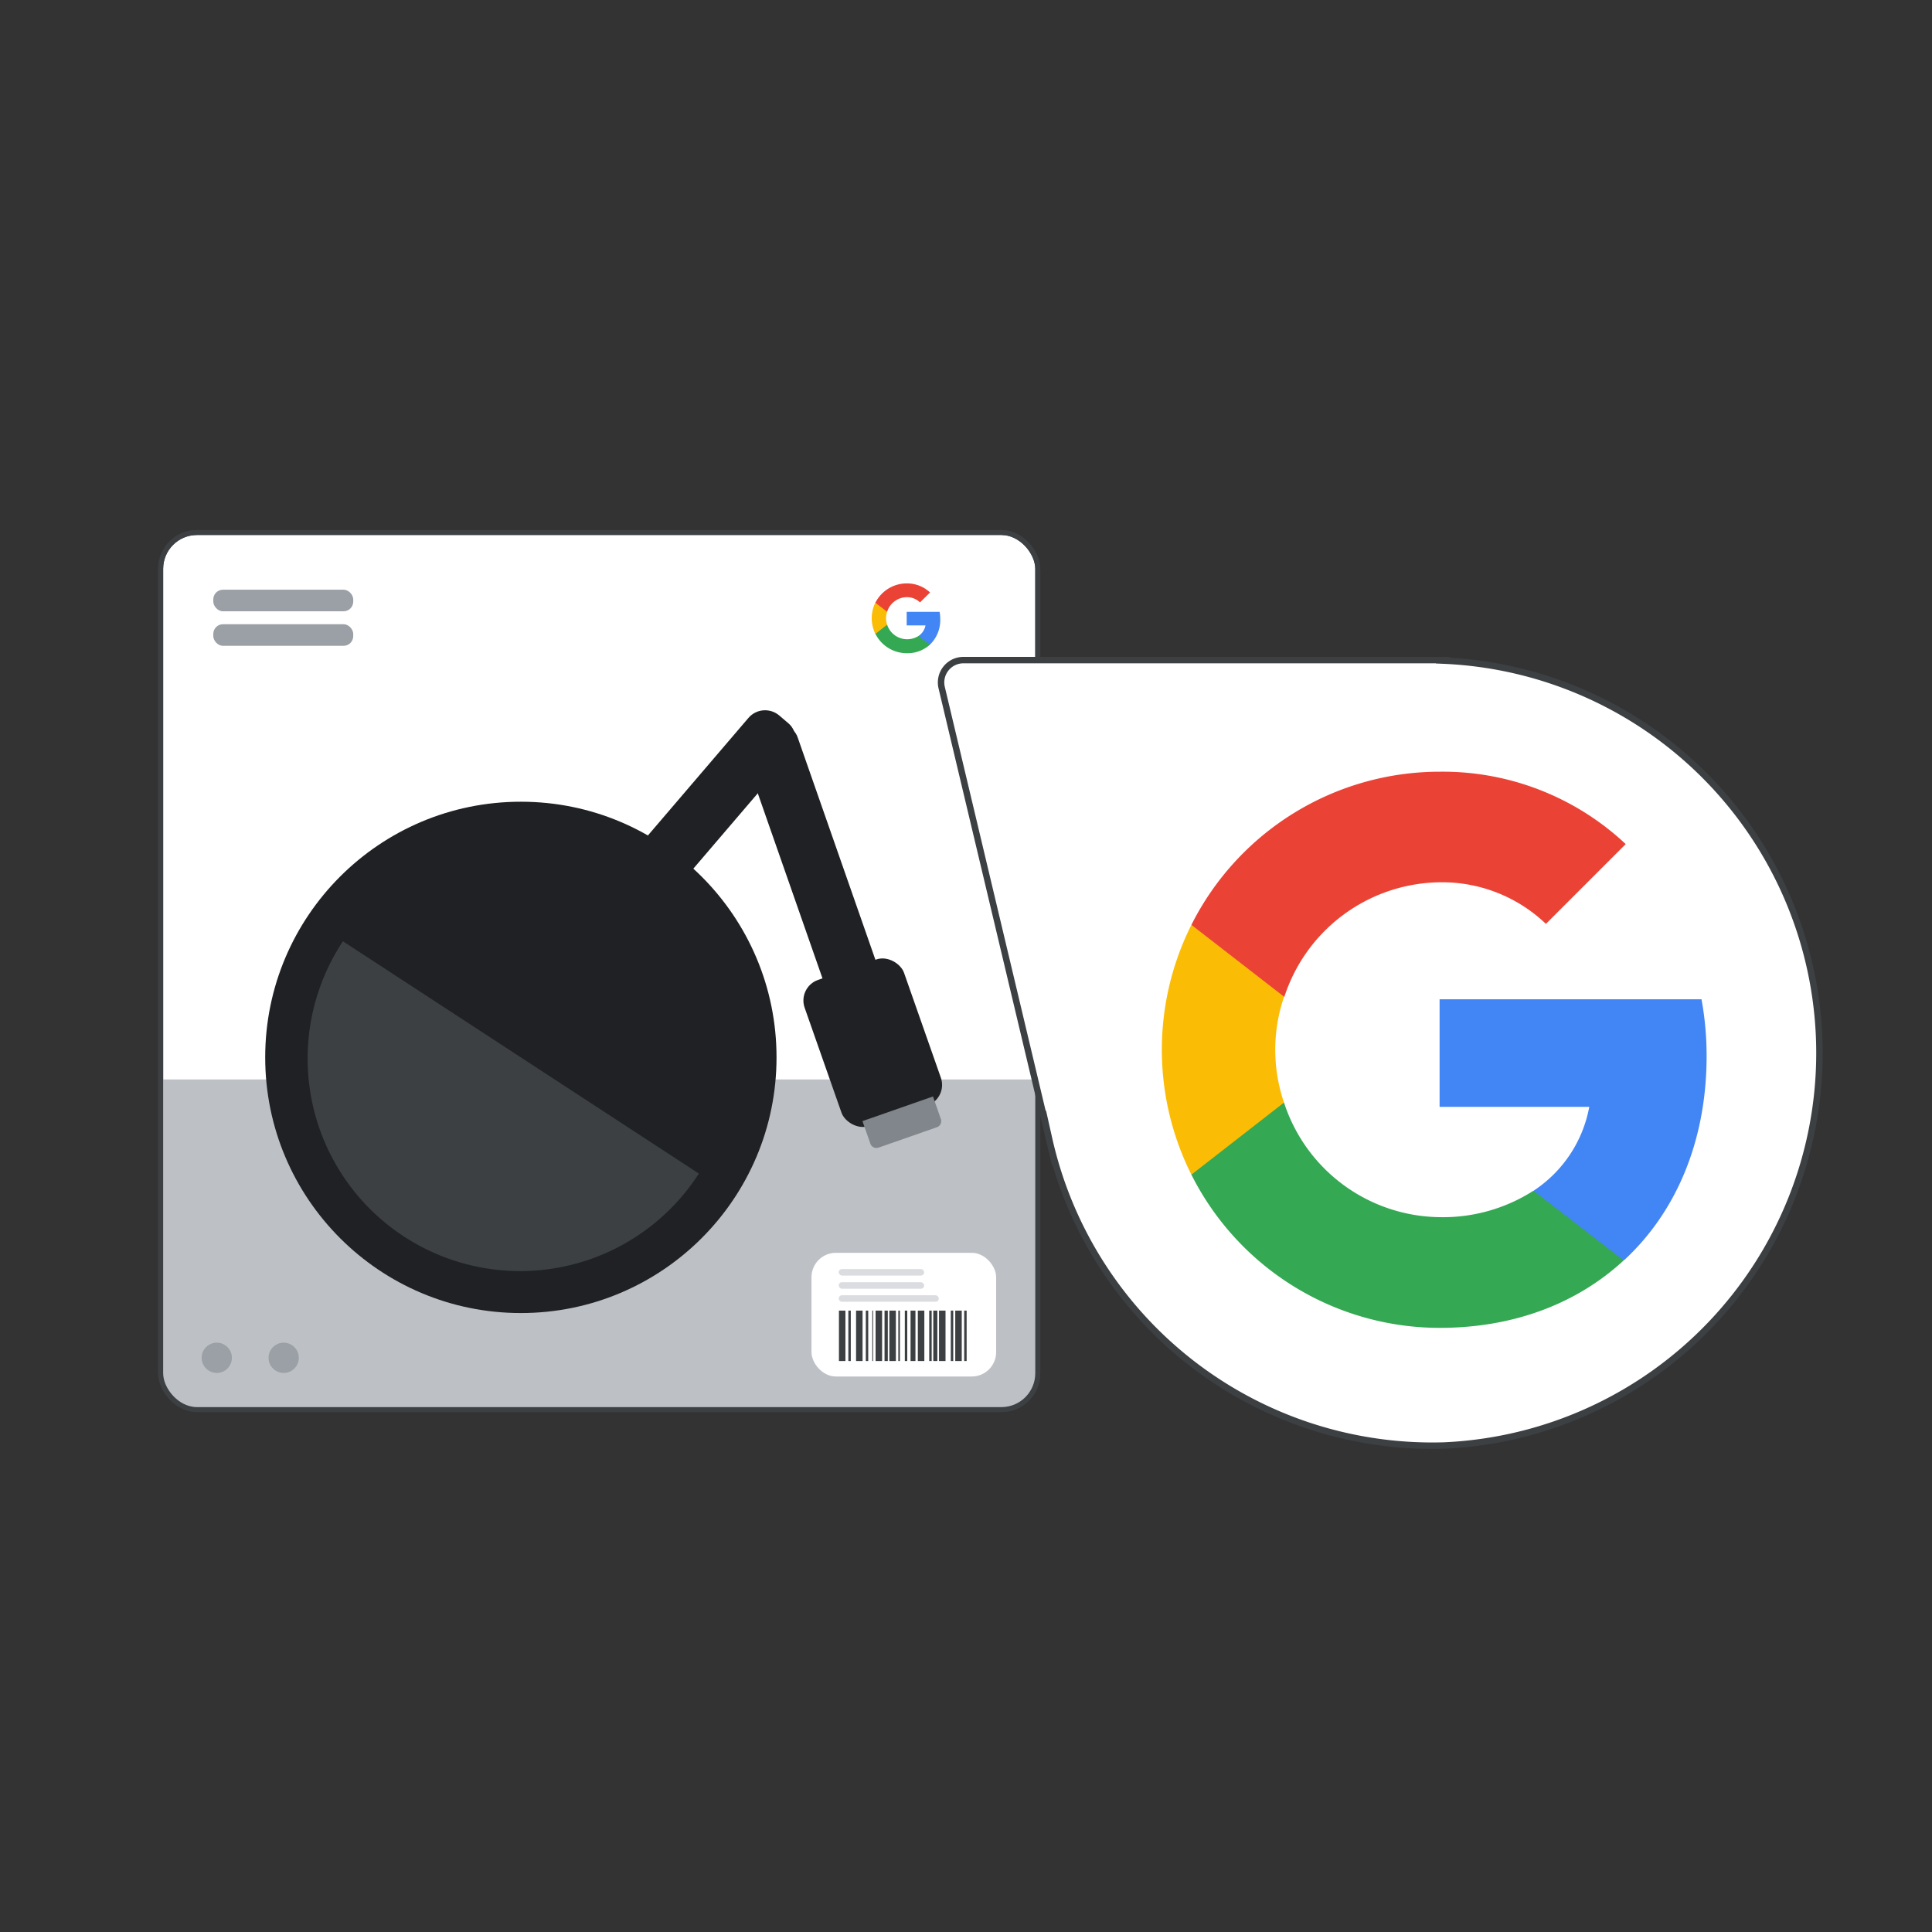 <svg viewBox="0 0 300 300" xmlns="http://www.w3.org/2000/svg"><rect x="0" y="0" width="300" height="300" fill="#333333" stroke="none"/><rect fill="#fff" height="136.19" rx="5.64" stroke="#3c4043" stroke-miterlimit="10" stroke-width=".77" width="136.19" x="24.95" y="82.69"/><path d="m25 167.62h136.14a0 0 0 0 1 0 0v45.62a5.64 5.64 0 0 1 -5.64 5.64h-124.9a5.64 5.64 0 0 1 -5.6-5.64v-45.62a0 0 0 0 1 0 0z" fill="#bdc1c6"/><rect fill="#202124" height="24.12" rx="3.4" transform="matrix(.94 -.33 .33 .94 -46.03 54.04)" width="16.42" x="127.87" y="150.47"/><path d="m134.45 172h11.55a0 0 0 0 1 0 0v3.71a1 1 0 0 1 -1 1h-9.6a1 1 0 0 1 -1-1v-3.71a0 0 0 0 1 .05 0z" fill="#80868b" transform="matrix(.944 -.33 .33 .944 -49.71 56.07)"/><circle cx="80.88" cy="164.19" fill="#202124" r="39.7"/><path d="m108.52 182.23a33 33 0 1 1 -55.27-36.07z" fill="#3c4043"/><rect fill="#202124" height="45.94" rx="3.4" transform="matrix(.944 -.33 .33 .944 -37.27 49.19)" width="8.71" x="121.84" y="111.36"/><rect fill="#202124" height="45.94" rx="3.4" transform="matrix(.76 .65 -.65 .76 109.63 -38.39)" width="8.71" x="102.41" y="106.21"/><rect fill="#9aa0a6" height="3.35" rx="1.5" width="21.73" x="33.12" y="91.57"/><rect fill="#9aa0a6" height="3.35" rx="1.5" width="21.73" x="33.12" y="96.93"/><circle cx="33.66" cy="210.84" fill="#9aa0a6" r="2.35"/><circle cx="44.05" cy="210.84" fill="#9aa0a6" r="2.35"/><path d="m146 96.12a5.8 5.8 0 0 0 -.1-1.11h-5.11v2.1h2.92a2.51 2.51 0 0 1 -1.08 1.64v1.37h1.75a5.3 5.3 0 0 0 1.62-4z" fill="#4285f4"/><path d="m140.79 101.43a5.18 5.18 0 0 0 3.59-1.31l-1.75-1.37a3.28 3.28 0 0 1 -4.88-1.75h-1.82v1.41a5.45 5.45 0 0 0 4.86 3.02z" fill="#34a853"/><path d="m137.75 97a3.18 3.18 0 0 1 -.17-1 3.22 3.22 0 0 1 .17-1v-1.44h-1.82a5.51 5.51 0 0 0 0 4.88z" fill="#fbbc05"/><path d="m140.79 92.73a2.92 2.92 0 0 1 2.07.81l1.56-1.54a5.24 5.24 0 0 0 -3.63-1.41 5.45 5.45 0 0 0 -4.86 3l1.82 1.41a3.24 3.24 0 0 1 3.04-2.27z" fill="#ea4335"/><rect fill="#fff" height="19.2" rx="3.78" width="28.67" x="126.01" y="194.54"/><g fill="#3c4043"><path d="m130.27 203.51h1.01v7.83h-1.01z"/><path d="m132.93 203.51h1.01v7.83h-1.01z"/><path d="m135.96 203.51h1.01v7.83h-1.01z"/><path d="m137.35 203.51h.51v7.83h-.51z"/><path d="m139.49 203.51h.25v7.83h-.25z"/><path d="m141.39 203.51h.76v7.83h-.76z"/><path d="m138.1 203.51h1.01v7.83h-1.01z"/><path d="m131.73 203.51h.38v7.83h-.38z"/><path d="m134.44 203.51h.38v7.83h-.38z"/><path d="m142.52 203.51h1.01v7.83h-1.01z"/><path d="m144.29 203.51h.38v7.83h-.38z"/><path d="m140.5 203.51h.38v7.83h-.38z"/><path d="m144.92 203.51h.63v7.83h-.63z"/><path d="m135.45 203.51h.13v7.83h-.13z"/><path d="m145.81 203.51h1.01v7.83h-1.01z"/><path d="m148.33 203.51h1.01v7.83h-1.01z"/><path d="m147.64 203.51h.38v7.83h-.38z"/><path d="m149.72 203.51h.38v7.83h-.38z"/></g><rect fill="#dadce0" height="1.01" rx=".49" width="13.26" x="130.24" y="197.06"/><rect fill="#dadce0" height="1.01" rx=".49" width="13.26" x="130.24" y="199.1"/><rect fill="#dadce0" height="1.01" rx=".49" width="15.53" x="130.24" y="201.13"/><rect fill="none" height="136.19" rx="5.64" stroke="#3c4043" stroke-miterlimit="10" stroke-width=".77" width="136.19" x="24.95" y="82.69"/><path d="m224.22 224.46a61 61 0 0 0 -.22-121.89l.06-.07h-74.48a3.47 3.47 0 0 0 -3.36 4.26l16.68 70.12v-.05a61 61 0 0 0 61.32 47.63z" fill="#fff" stroke="#3c4043" stroke-miterlimit="10"/><path d="m265 164a48.75 48.75 0 0 0 -.79-8.83h-40.67v16.7h23.24a19.87 19.87 0 0 1 -8.61 13v10.83h14c8.12-7.49 12.83-18.57 12.83-31.7z" fill="#4285f4"/><path d="m223.54 206.19c11.66 0 21.44-3.87 28.58-10.47l-14-10.83a26 26 0 0 1 -14.58 4.11 25.73 25.73 0 0 1 -24.16-17.8h-14.38v11.2a43.18 43.18 0 0 0 38.54 23.79z" fill="#34a853"/><path d="m199.38 171.21a25.43 25.43 0 0 1 0-16.41v-11.19h-14.38a43.27 43.27 0 0 0 0 38.79z" fill="#fbbc05"/><path d="m223.54 137a23.34 23.34 0 0 1 16.51 6.46l12.39-12.39a41.51 41.51 0 0 0 -28.9-11.24 43.16 43.16 0 0 0 -38.54 23.78l14.43 11.19a25.73 25.73 0 0 1 24.11-17.8z" fill="#ea4335"/></svg>